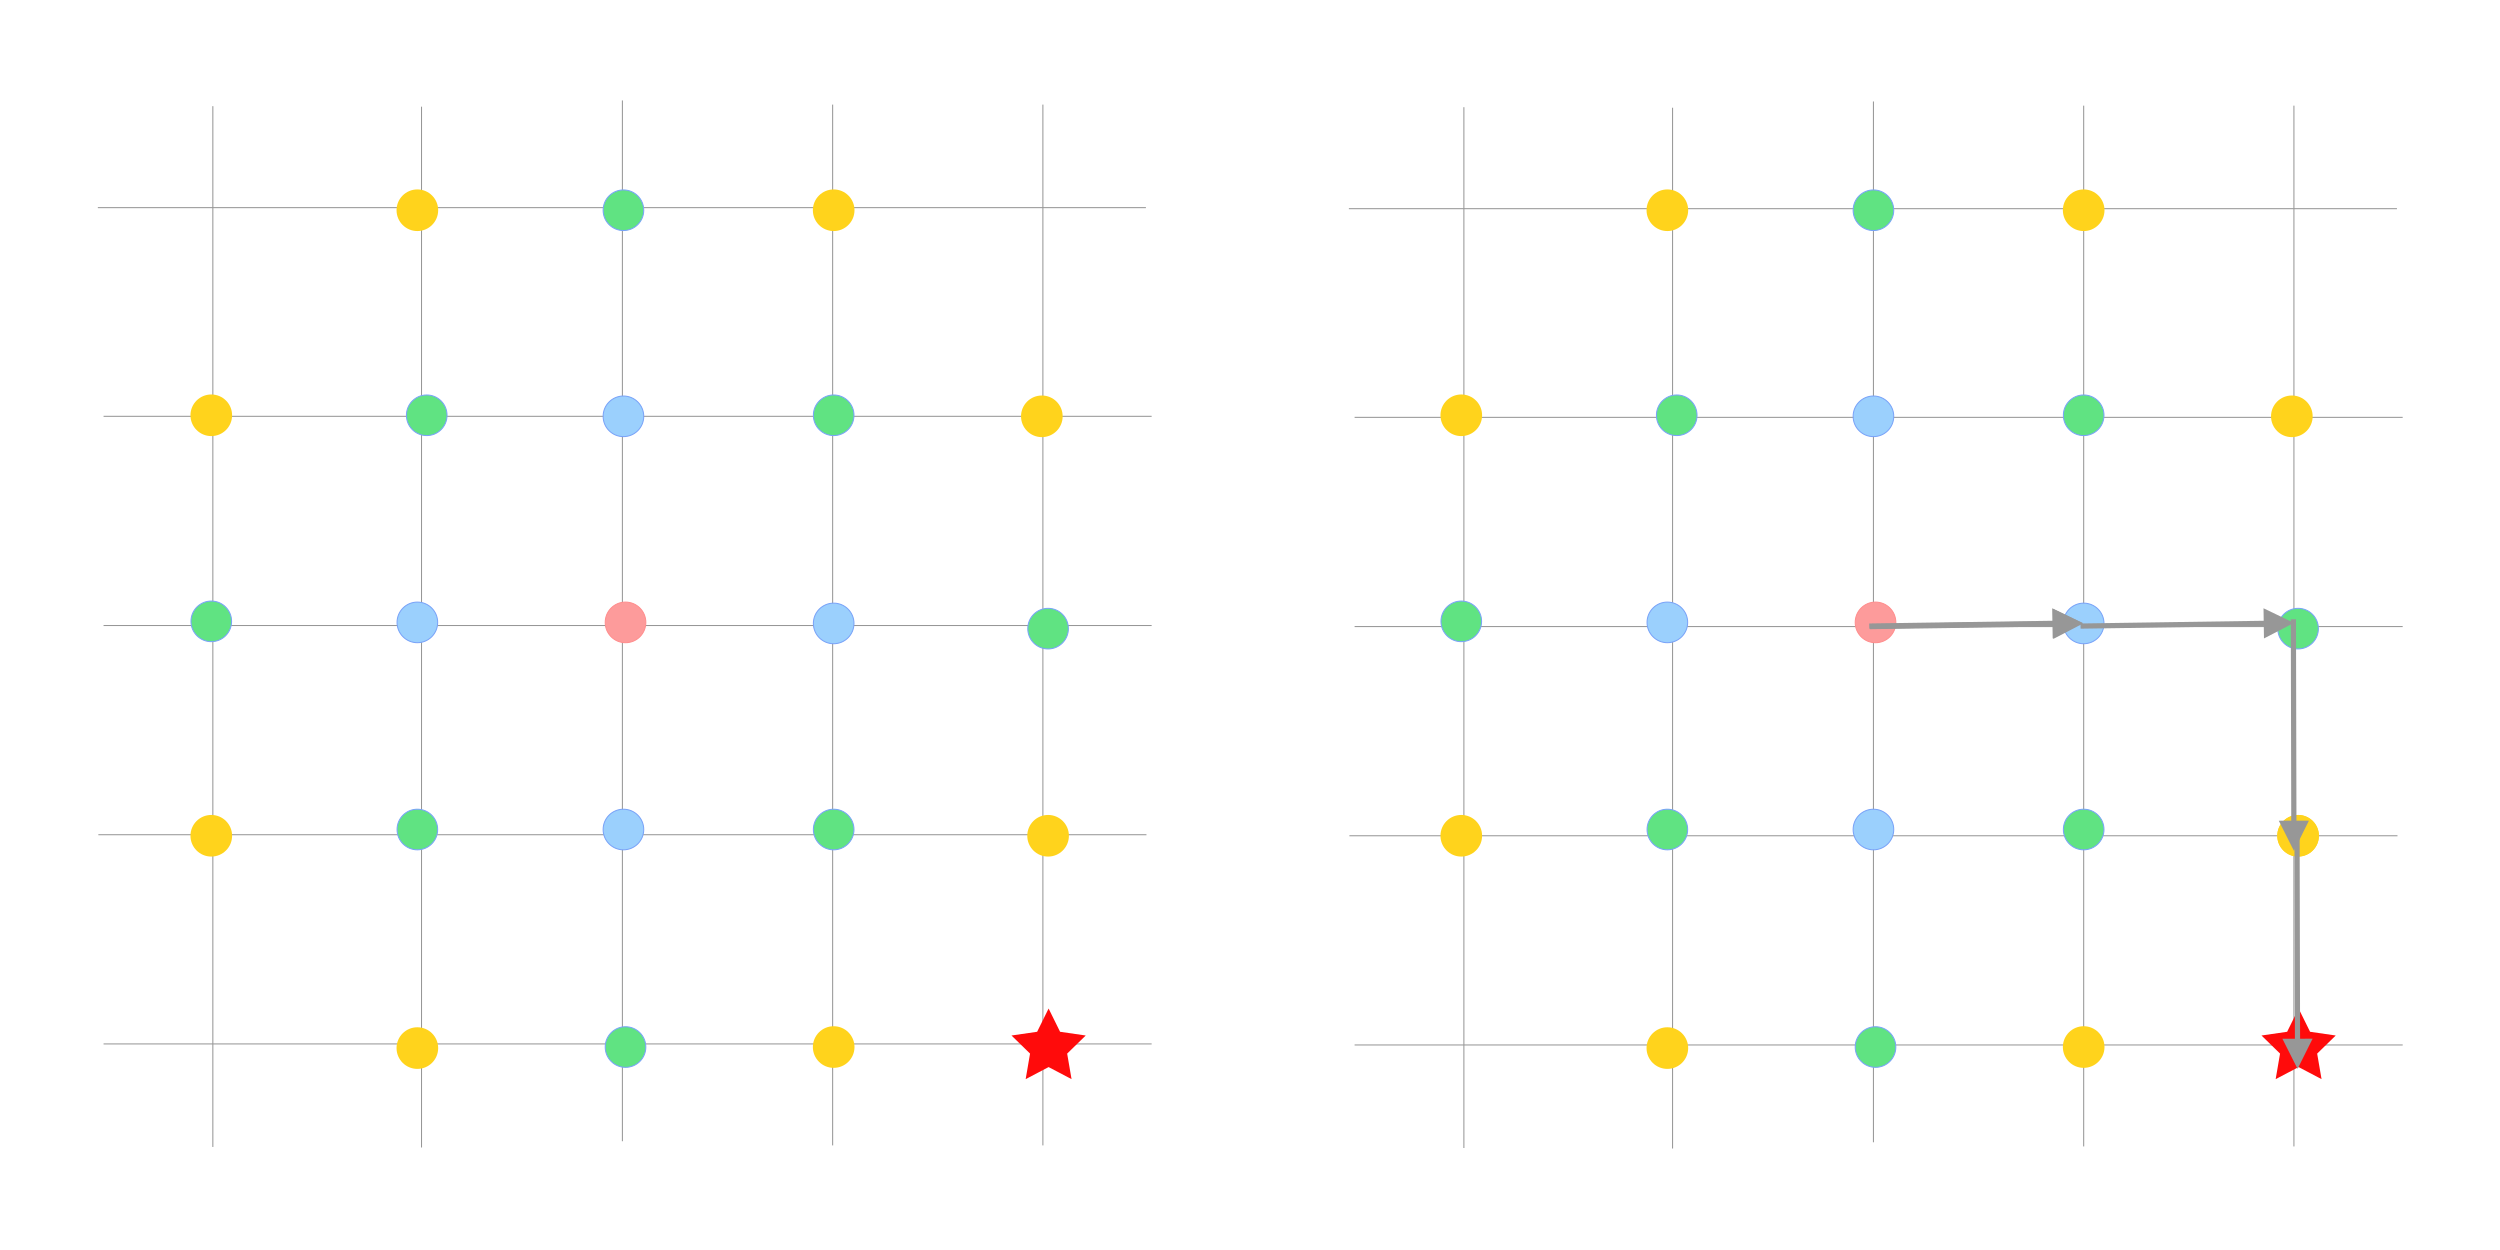 <?xml version="1.0" encoding="UTF-8"?>
<svg width="800px" height="400px" viewBox="0 0 2402 1201" version="1.1" xmlns="http://www.w3.org/2000/svg" xmlns:xlink="http://www.w3.org/1999/xlink">
    <g id="128x128" stroke="none" stroke-width="1" fill="none" fill-rule="evenodd">
        <g id="Group" transform="translate(1296, 97.5)" stroke="#979797" stroke-linecap="square">
            <line x1="0.5" y1="103" x2="1006.5" y2="103" id="Line"></line>
            <line x1="6" y1="303.5" x2="1012" y2="303.5" id="Line"></line>
            <line x1="6" y1="504.5" x2="1012" y2="504.5" id="Line"></line>
            <line x1="1" y1="705.5" x2="1007" y2="705.5" id="Line"></line>
            <line x1="6" y1="906.5" x2="1012" y2="906.5" id="Line"></line>
            <line x1="110.5" y1="6" x2="110.5" y2="1005" id="Line-2"></line>
            <line x1="311" y1="6.5" x2="311" y2="1005.5" id="Line-2"></line>
            <line x1="504" y1="0.5" x2="504" y2="999.5" id="Line-2"></line>
            <line x1="706" y1="4.5" x2="706" y2="1003.5" id="Line-2"></line>
            <line x1="908" y1="4.5" x2="908" y2="1003.5" id="Line-2"></line>
        </g>
        <g id="Group" transform="translate(94, 96.5)" stroke="#979797" stroke-linecap="square">
            <line x1="0.5" y1="103" x2="1006.5" y2="103" id="Line"></line>
            <line x1="6" y1="303.5" x2="1012" y2="303.5" id="Line"></line>
            <line x1="6" y1="504.5" x2="1012" y2="504.5" id="Line"></line>
            <line x1="1" y1="705.5" x2="1007" y2="705.5" id="Line"></line>
            <line x1="6" y1="906.5" x2="1012" y2="906.5" id="Line"></line>
            <line x1="110.5" y1="6" x2="110.5" y2="1005" id="Line-2"></line>
            <line x1="311" y1="6.5" x2="311" y2="1005.5" id="Line-2"></line>
            <line x1="504" y1="0.5" x2="504" y2="999.5" id="Line-2"></line>
            <line x1="706" y1="4.5" x2="706" y2="1003.5" id="Line-2"></line>
            <line x1="908" y1="4.5" x2="908" y2="1003.5" id="Line-2"></line>
        </g>
        <circle id="Oval" stroke="#79A3F8" fill="#9BD0FD" cx="599" cy="797" r="19.5"></circle>
        <circle id="Oval" stroke="#79A3F8" fill="#60E382" cx="601" cy="1006" r="19.5"></circle>
        <circle id="Oval" stroke="#79A3F8" fill="#60E382" cx="401" cy="797" r="19.5"></circle>
        <circle id="Oval" stroke="#79A3F8" fill="#60E382" cx="203" cy="597" r="19.5"></circle>
        <circle id="Oval" stroke="#79A3F8" fill="#60E382" cx="410" cy="399" r="19.5"></circle>
        <circle id="Oval" stroke="#79A3F8" fill="#60E382" cx="599" cy="202" r="19.5"></circle>
        <circle id="Oval" stroke="#79A3F8" fill="#60E382" cx="801" cy="797" r="19.5"></circle>
        <circle id="Oval" stroke="#79A3F8" fill="#60E382" cx="1007" cy="604" r="19.5"></circle>
        <circle id="Oval" stroke="#79A3F8" fill="#60E382" cx="801" cy="399" r="19.5"></circle>
        <circle id="Oval" stroke="#79A3F8" fill="#9BD0FD" cx="801" cy="599" r="19.5"></circle>
        <circle id="Oval" stroke="#79A3F8" fill="#9BD0FD" cx="599" cy="400" r="19.5"></circle>
        <circle id="Oval" stroke="#79A3F8" fill="#9BD0FD" cx="401" cy="598" r="19.5"></circle>
        <circle id="Oval" stroke="#FF8D8D" fill="#FD9B9B" cx="601" cy="598" r="19.5"></circle>
        <circle id="Oval" fill="#FFD31C" cx="801" cy="202" r="20"></circle>
        <circle id="Oval" fill="#FFD31C" cx="1001" cy="400" r="20"></circle>
        <circle id="Oval" fill="#FFD31C" cx="401" cy="202" r="20"></circle>
        <circle id="Oval" fill="#FFD31C" cx="203" cy="399" r="20"></circle>
        <circle id="Oval" fill="#FFD31C" cx="1007" cy="803" r="20"></circle>
        <circle id="Oval" fill="#FFD31C" cx="801" cy="1006" r="20"></circle>
        <circle id="Oval" fill="#FFD31C" cx="203" cy="803" r="20"></circle>
        <circle id="Oval" fill="#FFD31C" cx="401" cy="1007" r="20"></circle>
        <polygon id="Star" fill="#FF0B0B" points="1007.5 1025.25 985.458 1036.838 989.668 1012.294 971.835 994.912 996.479 991.331 1007.5 969 1018.521 991.331 1043.165 994.912 1025.332 1012.294 1029.542 1036.838"></polygon>
        <circle id="Oval" stroke="#79A3F8" fill="#9BD0FD" cx="1800" cy="797" r="19.5"></circle>
        <circle id="Oval" stroke="#79A3F8" fill="#60E382" cx="1802" cy="1006" r="19.5"></circle>
        <circle id="Oval" stroke="#79A3F8" fill="#60E382" cx="1602" cy="797" r="19.5"></circle>
        <circle id="Oval" stroke="#79A3F8" fill="#60E382" cx="1404" cy="597" r="19.5"></circle>
        <circle id="Oval" stroke="#79A3F8" fill="#60E382" cx="1611" cy="399" r="19.5"></circle>
        <circle id="Oval" stroke="#79A3F8" fill="#60E382" cx="1800" cy="202" r="19.5"></circle>
        <circle id="Oval" stroke="#79A3F8" fill="#60E382" cx="2002" cy="797" r="19.5"></circle>
        <circle id="Oval" stroke="#79A3F8" fill="#60E382" cx="2208" cy="604" r="19.5"></circle>
        <circle id="Oval" stroke="#79A3F8" fill="#60E382" cx="2002" cy="399" r="19.5"></circle>
        <circle id="Oval" stroke="#79A3F8" fill="#9BD0FD" cx="2002" cy="599" r="19.5"></circle>
        <circle id="Oval" stroke="#79A3F8" fill="#9BD0FD" cx="1800" cy="400" r="19.5"></circle>
        <circle id="Oval" stroke="#79A3F8" fill="#9BD0FD" cx="1602" cy="598" r="19.5"></circle>
        <circle id="Oval" stroke="#FF8D8D" fill="#FD9B9B" cx="1802" cy="598" r="19.5"></circle>
        <circle id="Oval" fill="#FFD31C" cx="2002" cy="202" r="20"></circle>
        <circle id="Oval" fill="#FFD31C" cx="2202" cy="400" r="20"></circle>
        <circle id="Oval" fill="#FFD31C" cx="1602" cy="202" r="20"></circle>
        <circle id="Oval" fill="#FFD31C" cx="1404" cy="399" r="20"></circle>
        <circle id="Oval" fill="#FFD31C" cx="2208" cy="803" r="20"></circle>
        <circle id="Oval" fill="#FFD31C" cx="2002" cy="1006" r="20"></circle>
        <circle id="Oval" fill="#FFD31C" cx="1404" cy="803" r="20"></circle>
        <circle id="Oval" fill="#FFD31C" cx="1602" cy="1007" r="20"></circle>
        <polygon id="Star" fill="#FF0B0B" points="2208.5 1025.25 2186.458 1036.838 2190.668 1012.294 2172.835 994.912 2197.479 991.331 2208.5 969 2219.521 991.331 2244.165 994.912 2226.332 1012.294 2230.542 1036.838"></polygon>
        <circle id="Oval" fill="#FFD31C" cx="2208" cy="803" r="20"></circle>
        <path id="Line-3" d="M1972.288,584.925 L2001.5,598.993 L1972.718,613.922 L1972.54,601.923 L1799.037,604.5 L1796.537,604.537 L1796.463,599.537 L1798.963,599.5 L1972.465,596.923 L1972.288,584.925 Z" fill="#979797" fill-rule="nonzero"></path>
        <path id="Line-3" d="M1971.788,584.425 L2001,598.493 L1972.218,613.422 L1972.04,601.423 L1798.537,604 L1796.037,604.037 L1795.963,599.037 L1798.463,599 L1971.965,596.423 L1971.788,584.425 Z" fill="#979797" fill-rule="nonzero"></path>
        <path id="Line-3" d="M2174.788,584.425 L2204,598.493 L2175.218,613.422 L2175.04,601.423 L2001.537,604 L1999.037,604.037 L1998.963,599.037 L2001.463,599 L2174.965,596.423 L2174.788,584.425 Z" fill="#979797" fill-rule="nonzero"></path>
        <path id="Line-3" d="M2205.994,594.994 L2206,597.494 L2206.434,788.494 L2218.435,788.467 L2204.001,817.5 L2189.435,788.533 L2201.434,788.506 L2201,597.506 L2200.994,595.006 L2205.994,594.994 Z" fill="#979797" fill-rule="nonzero"></path>
        <path id="Line-3" d="M2209.494,804.494 L2209.5,806.994 L2209.934,997.994 L2221.935,997.967 L2207.501,1027 L2192.935,998.033 L2204.934,998.006 L2204.5,807.006 L2204.494,804.506 L2209.494,804.494 Z" fill="#979797" fill-rule="nonzero"></path>
    </g>
</svg>
